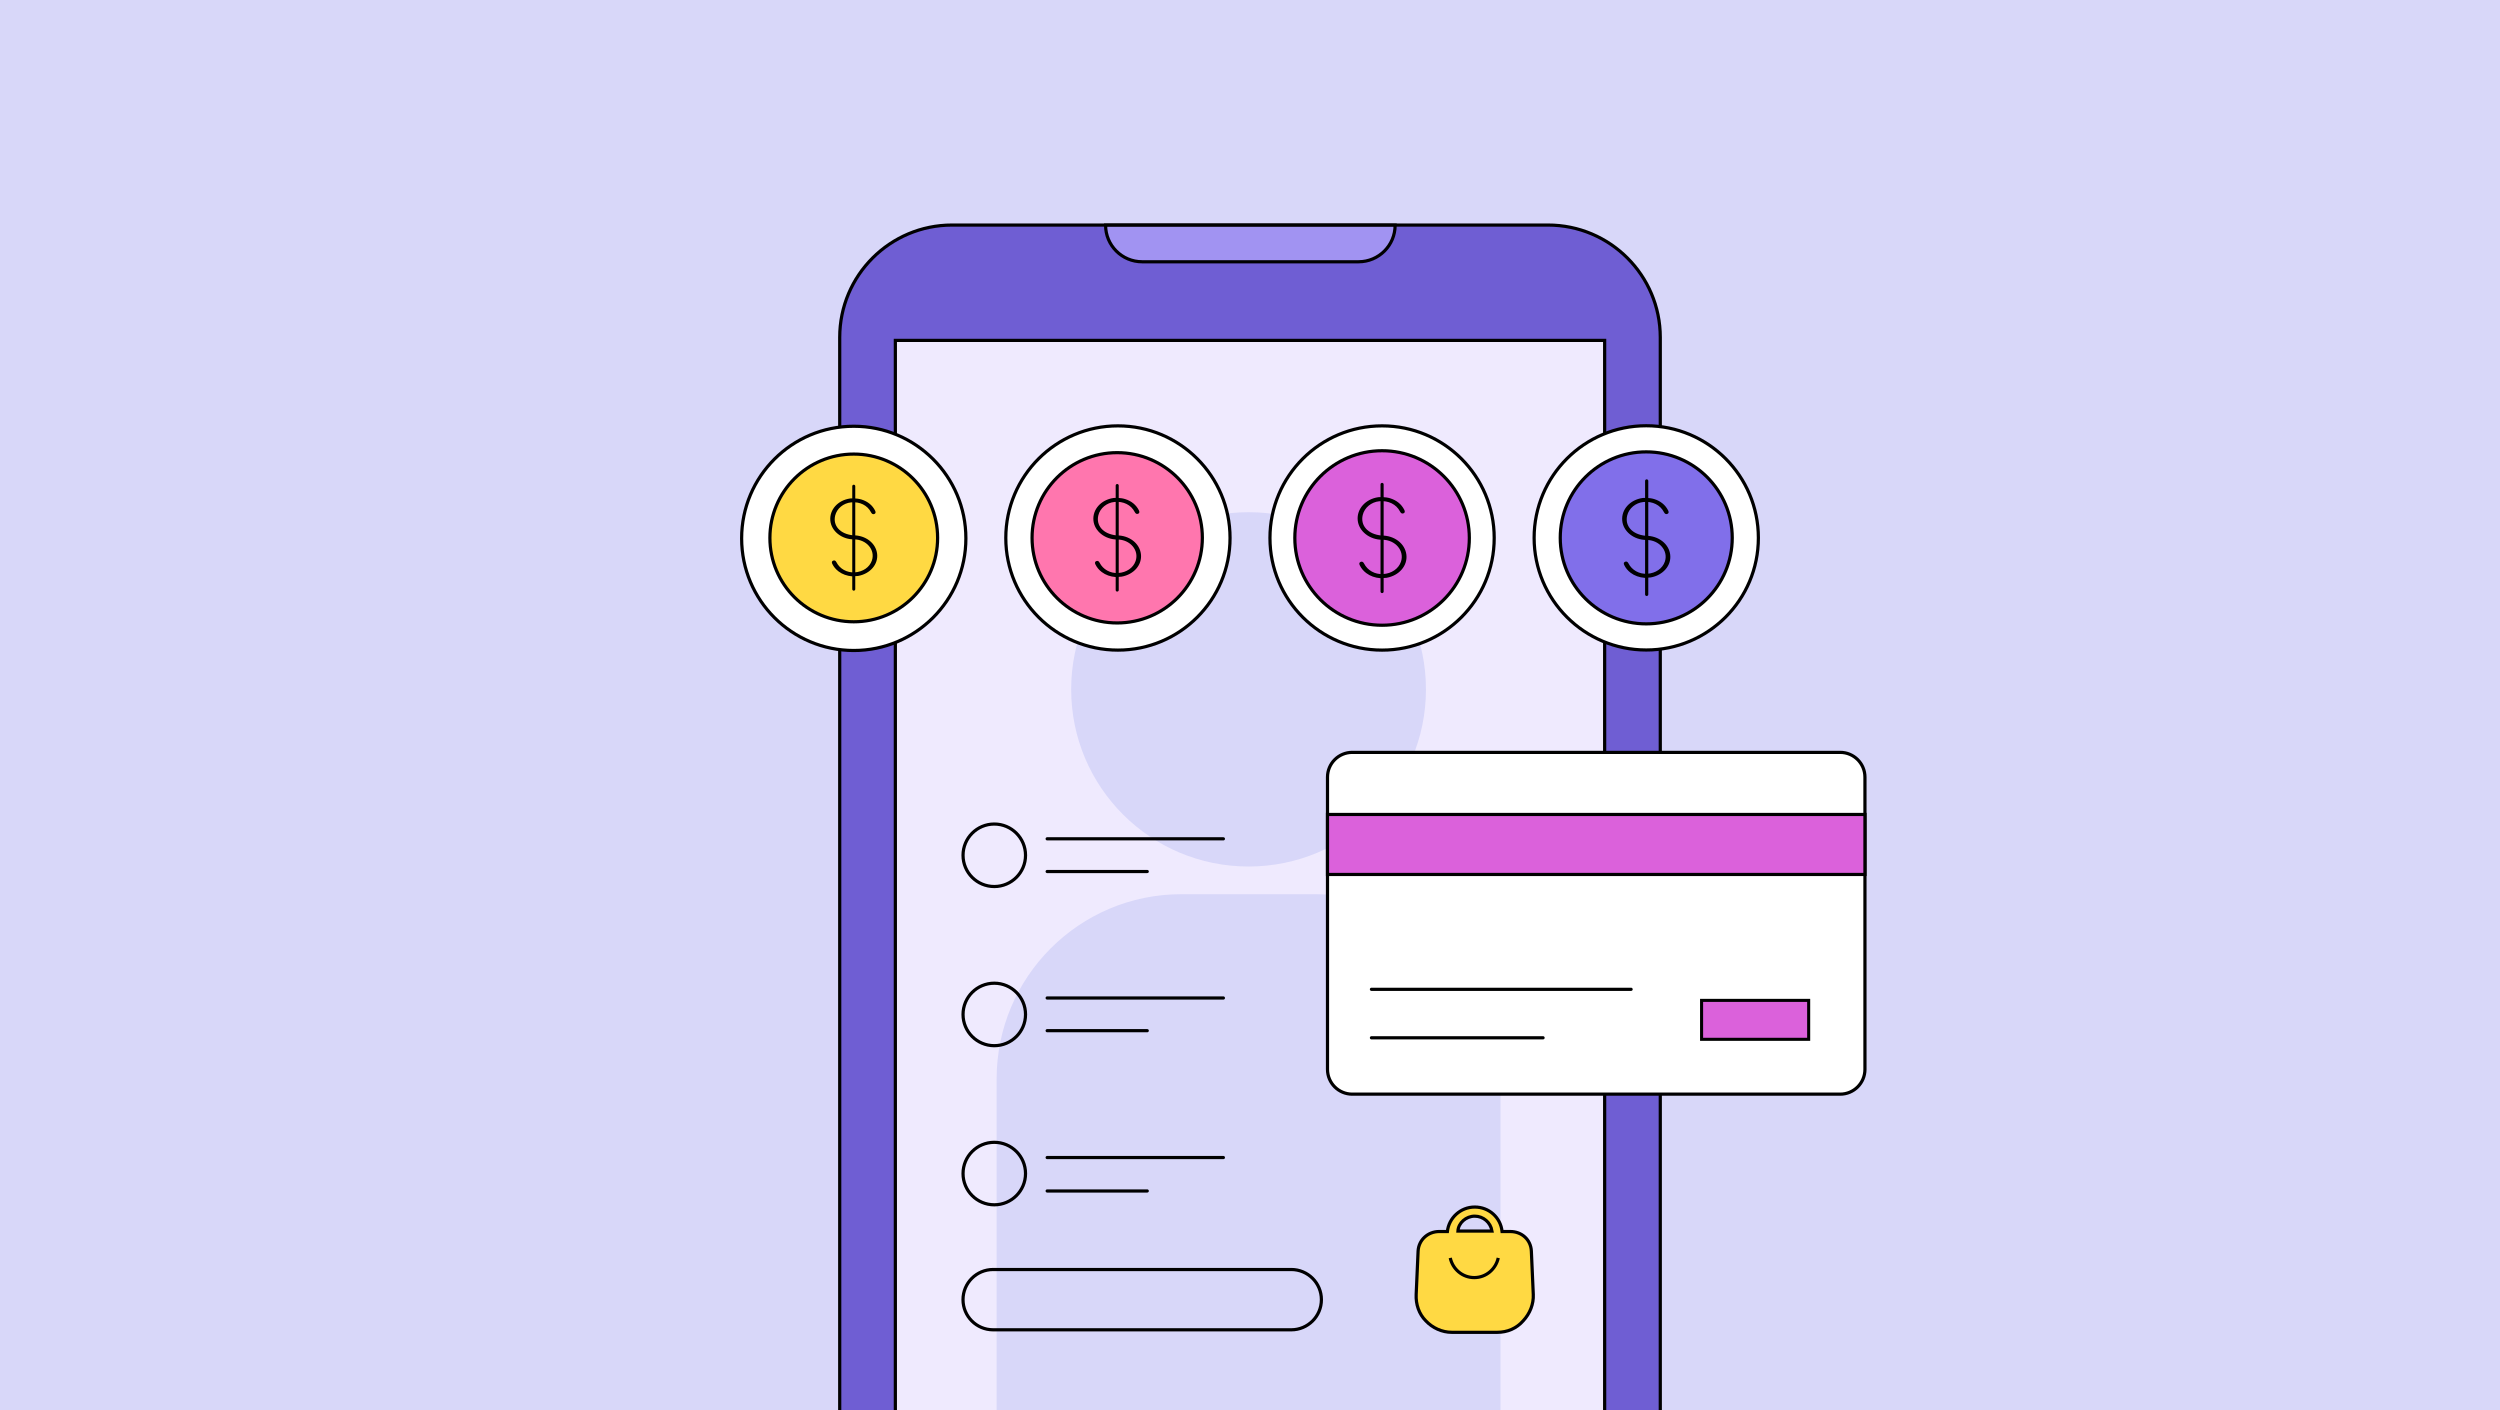 <?xml version="1.0" encoding="UTF-8"?> <svg xmlns="http://www.w3.org/2000/svg" xmlns:xlink="http://www.w3.org/1999/xlink" version="1.1" id="Layer_1" x="0px" y="0px" viewBox="0 0 780 440" xml:space="preserve"> <rect fill="#D8D7F9" width="780" height="440"></rect> <path fill="#6F5ED3" stroke="#000000" stroke-miterlimit="10" d="M261.99,440V105.278c0-19.365,15.699-35.064,35.064-35.064 h185.891c19.365,0,35.064,15.699,35.064,35.064V440"></path> <polyline fill="#EFEAFE" stroke="#000000" stroke-width="1.001" stroke-miterlimit="10" points="279.348,440 279.348,106.203 500.652,106.203 500.652,440 "></polyline> <g> <ellipse fill="#D8D7F9" cx="389.552" cy="215.079" rx="55.346" ry="55.275"></ellipse> <path fill="#D8D7F9" d="M468.158,440H310.947V336.634c0-31.838,25.809-57.647,57.647-57.647h41.917 c31.838,0,57.647,25.809,57.647,57.647V440z"></path> </g> <line fill="none" stroke="#000000" stroke-linecap="round" stroke-linejoin="round" stroke-miterlimit="10" x1="326.716" y1="361.153" x2="381.696" y2="361.153"></line> <line fill="none" stroke="#000000" stroke-linecap="round" stroke-linejoin="round" stroke-miterlimit="10" x1="326.716" y1="311.373" x2="381.696" y2="311.373"></line> <line fill="none" stroke="#000000" stroke-linecap="round" stroke-linejoin="round" stroke-miterlimit="10" x1="326.716" y1="371.583" x2="357.938" y2="371.583"></line> <line fill="none" stroke="#000000" stroke-linecap="round" stroke-linejoin="round" stroke-miterlimit="10" x1="326.716" y1="321.573" x2="357.938" y2="321.573"></line> <circle fill="none" stroke="#000000" stroke-linecap="round" stroke-linejoin="round" stroke-miterlimit="10" cx="310.216" cy="366.151" r="9.748"></circle> <circle fill="none" stroke="#000000" stroke-linecap="round" stroke-linejoin="round" stroke-miterlimit="10" cx="310.216" cy="316.508" r="9.748"></circle> <line fill="none" stroke="#000000" stroke-linecap="round" stroke-linejoin="round" stroke-miterlimit="10" x1="326.716" y1="261.712" x2="381.696" y2="261.712"></line> <line fill="none" stroke="#000000" stroke-linecap="round" stroke-linejoin="round" stroke-miterlimit="10" x1="326.716" y1="271.913" x2="357.938" y2="271.913"></line> <circle fill="none" stroke="#000000" stroke-linecap="round" stroke-linejoin="round" stroke-miterlimit="10" cx="310.216" cy="266.848" r="9.748"></circle> <g> <path fill="#FFD943" stroke="#000000" stroke-miterlimit="10" d="M478.383,403.851l-0.599-13.477l0,0 c-0.15-3.594-2.995-6.139-6.589-6.139h-2.546c-0.449-4.343-4.043-7.637-8.535-7.637s-8.086,3.444-8.535,7.637 h-2.546c-3.594,0-6.439,2.695-6.589,6.139l-0.599,13.477c-0.15,3.145,0.898,6.139,2.995,8.236 c2.096,2.246,5.091,3.594,8.086,3.594h14.226c3.144,0,5.99-1.198,8.086-3.594 C477.335,409.84,478.533,406.845,478.383,403.851z M460.114,379.443c2.695,0,4.941,1.947,5.391,4.642h-10.632 C455.023,381.539,457.419,379.443,460.114,379.443z"></path> <path fill="#FFD943" stroke="#000000" stroke-miterlimit="10" d="M467.452,392.47c-0.749,3.444-3.744,6.139-7.487,6.139 c-3.744,0-6.738-2.695-7.487-6.139"></path> </g> <path fill="none" stroke="#000000" stroke-linecap="round" stroke-linejoin="round" stroke-miterlimit="10" d="M402.869,414.9 h-93.001c-5.195,0-9.407-4.212-9.407-9.407v0c0-5.195,4.212-9.407,9.407-9.407h93.001 c5.195,0,9.407,4.212,9.407,9.407v0C412.276,410.688,408.064,414.9,402.869,414.9z"></path> <path fill="#A193F2" stroke="#000000" stroke-miterlimit="10" d="M344.944,70.253h90.333v0.017 c0,6.298-5.106,11.404-11.404,11.404h-67.525c-6.298,0-11.404-5.106-11.404-11.404V70.253z"></path> <g> <path fill="#FF95C1" d="M998.564,258.019c4.926-4.932,12.921-4.932,17.853,0l2.093,2.093l2.093-2.093 c4.932-4.932,12.927-4.932,17.853,0c4.932,4.926,4.932,12.921,0,17.853l-3.08,3.08l-16.865,16.865l-16.865-16.865 l-3.08-3.08c-2.463-2.463-3.697-5.695-3.697-8.926C994.867,263.713,996.101,260.481,998.564,258.019z"></path> <path fill="#FF95C1" d="M981.444,137.786c1.931-4.632,7.254-6.82,11.888-4.886l1.966,0.821l0.821-1.966 c1.934-4.634,7.258-6.822,11.888-4.886c4.632,1.931,6.82,7.254,4.886,11.888l-1.208,2.894l-6.615,15.846 l-15.846-6.615l-2.894-1.208c-2.314-0.966-4.021-2.78-4.905-4.932C980.541,142.59,980.478,140.1,981.444,137.786z"></path> <path fill="#FF95C1" d="M998.856,203.729c4.747-3.079,11.093-1.722,14.171,3.029l1.306,2.016l2.016-1.306 c4.751-3.078,11.097-1.722,14.171,3.029c3.079,4.747,1.722,11.093-3.029,14.171l-2.967,1.922l-16.248,10.526 l-10.526-16.248l-1.922-2.967c-1.537-2.373-1.969-5.147-1.42-7.713S996.483,205.266,998.856,203.729z"></path> <path fill="#FF95C1" d="M968.517,173.027c3.762-3.025,9.266-2.424,12.291,1.342l1.283,1.598l1.598-1.283 c3.766-3.025,9.27-2.424,12.291,1.342c3.025,3.762,2.424,9.266-1.342,12.291l-2.352,1.889l-12.878,10.343 l-10.343-12.878l-1.889-2.352c-1.511-1.881-2.117-4.198-1.875-6.423C965.543,176.67,966.636,174.537,968.517,173.027 z"></path> <path fill="#FF95C1" d="M971.356,233.168c0.296-3.396,3.292-5.907,6.69-5.609l1.442,0.127l0.127-1.442 c0.299-3.397,3.294-5.909,6.69-5.609c3.396,0.296,5.908,3.292,5.609,6.69l-0.186,2.122l-1.021,11.618 l-11.618-1.021l-2.122-0.186c-1.697-0.149-3.175-0.972-4.19-2.183C971.76,236.464,971.207,234.865,971.356,233.168z"></path> <path fill="#FF95C1" d="M951.003,117.89c1.46-3.08,5.143-4.392,8.224-2.93l1.307,0.621l0.621-1.307 c1.462-3.081,5.145-4.393,8.224-2.93c3.08,1.46,4.392,5.143,2.93,8.224l-0.913,1.924l-5.001,10.537 l-10.537-5.001l-1.924-0.913c-1.539-0.73-2.638-2.017-3.168-3.505 C950.234,121.12,950.273,119.428,951.003,117.89z"></path> </g> <circle fill="#FFFFFF" stroke="#000000" stroke-miterlimit="10" cx="266.372" cy="167.973" r="34.982"></circle> <circle fill="#FFD943" stroke="#000000" stroke-miterlimit="10" cx="266.372" cy="167.834" r="26.163"></circle> <g> <g> <path d="M265.901,179.821c-1.643-0.138-3.068-0.627-4.284-1.546c-0.868-0.656-1.518-1.452-1.961-2.379 c-0.232-0.485-0.109-0.838,0.329-0.992c0.409-0.143,0.734,0.026,0.979,0.509c1.047,2.069,3.282,3.308,5.705,3.163 c2.559-0.154,4.635-1.581,5.358-3.684c1.135-3.298-1.678-6.609-5.61-6.604 c-3.811,0.005-7.055-2.584-7.354-5.868c-0.306-3.371,2.33-6.324,6.149-6.888 c0.203-0.03,1.986-0.165,3.579,0.318c1.969,0.624,3.387,1.778,4.24,3.461c0.267,0.526,0.175,0.9-0.241,1.06 c-0.435,0.167-0.771-0.012-1.048-0.556c-1.097-2.158-3.483-3.339-6.203-3.07 c-2.418,0.239-4.45,1.929-4.971,4.133c-0.73,3.085,1.456,5.744,5.637,6.145c3.886-0.02,7.054,2.423,7.457,5.752 c0.398,3.279-2.147,6.242-5.946,6.928"></path> </g> <line fill="#116DAA" stroke="#000000" stroke-width="0.939" stroke-linecap="round" stroke-linejoin="round" stroke-miterlimit="10" x1="266.372" y1="151.699" x2="266.372" y2="183.817"></line> </g> <circle fill="#FFFFFF" stroke="#000000" stroke-miterlimit="10" cx="348.791" cy="167.853" r="34.982"></circle> <circle fill="#FF76AE" stroke="#000000" stroke-miterlimit="10" cx="348.569" cy="167.794" r="26.566"></circle> <g> <g> <path d="M348.091,180.042c-1.668-0.14-3.115-0.636-4.35-1.57c-0.881-0.666-1.542-1.475-1.991-2.415 c-0.235-0.493-0.111-0.851,0.334-1.007c0.415-0.146,0.746,0.026,0.994,0.516c1.063,2.101,3.333,3.359,5.793,3.211 c2.599-0.156,4.706-1.605,5.441-3.74c1.152-3.349-1.704-6.71-5.696-6.705 c-3.869,0.005-7.164-2.624-7.467-5.958c-0.311-3.423,2.366-6.422,6.243-6.994c0.206-0.03,2.017-0.168,3.634,0.323 c1.999,0.633,3.439,1.806,4.306,3.514c0.271,0.534,0.178,0.914-0.245,1.076c-0.442,0.169-0.783-0.012-1.064-0.565 c-1.114-2.192-3.537-3.391-6.299-3.117c-2.455,0.243-4.518,1.958-5.048,4.197 c-0.741,3.133,1.479,5.832,5.723,6.24c3.946-0.021,7.162,2.46,7.572,5.84 c0.404,3.329-2.18,6.338-6.037,7.034"></path> </g> <line fill="#116DAA" stroke="#000000" stroke-width="0.953" stroke-linecap="round" stroke-linejoin="round" stroke-miterlimit="10" x1="348.569" y1="151.487" x2="348.569" y2="184.1"></line> </g> <circle fill="#FFFFFF" stroke="#000000" stroke-miterlimit="10" cx="431.209" cy="167.853" r="34.982"></circle> <circle fill="#DB61DB" stroke="#000000" stroke-miterlimit="10" cx="431.209" cy="167.853" r="27.223"></circle> <g> <g> <path d="M430.719,180.404c-1.71-0.144-3.192-0.652-4.458-1.609c-0.903-0.683-1.58-1.511-2.04-2.475 c-0.241-0.505-0.113-0.872,0.343-1.032c0.425-0.149,0.764,0.027,1.018,0.529c1.09,2.153,3.415,3.442,5.937,3.291 c2.663-0.16,4.822-1.645,5.575-3.833c1.18-3.432-1.746-6.876-5.837-6.871 c-3.965,0.005-7.341-2.689-7.652-6.106c-0.319-3.507,2.425-6.581,6.398-7.167 c0.211-0.031,2.067-0.172,3.724,0.331c2.048,0.649,3.524,1.85,4.412,3.601c0.278,0.547,0.183,0.937-0.251,1.103 c-0.453,0.173-0.802-0.012-1.09-0.579c-1.141-2.246-3.624-3.475-6.455-3.195 c-2.516,0.249-4.63,2.007-5.173,4.301c-0.759,3.21,1.515,5.976,5.865,6.394c4.043-0.021,7.34,2.521,7.76,5.985 c0.414,3.412-2.234,6.495-6.186,7.208"></path> </g> <line fill="#116DAA" stroke="#000000" stroke-width="0.977" stroke-linecap="round" stroke-linejoin="round" stroke-miterlimit="10" x1="431.209" y1="151.143" x2="431.209" y2="184.562"></line> </g> <circle fill="#FFFFFF" stroke="#000000" stroke-miterlimit="10" cx="513.629" cy="167.815" r="34.982"></circle> <circle fill="#816FEA" stroke="#000000" stroke-miterlimit="10" cx="513.629" cy="167.815" r="26.831"></circle> <g> <path d="M513.145,180.29c-1.685-0.142-3.146-0.643-4.394-1.586c-0.89-0.673-1.557-1.49-2.011-2.439 c-0.238-0.497-0.112-0.86,0.338-1.017c0.419-0.147,0.753,0.026,1.004,0.522c1.074,2.122,3.366,3.393,5.851,3.243 c2.624-0.158,4.753-1.621,5.495-3.778c1.163-3.382-1.721-6.777-5.753-6.772c-3.908,0.005-7.235-2.65-7.541-6.018 c-0.314-3.457,2.39-6.486,6.305-7.064c0.208-0.031,2.037-0.17,3.67,0.326c2.019,0.64,3.474,1.824,4.349,3.549 c0.274,0.539,0.18,0.923-0.247,1.087c-0.446,0.171-0.791-0.012-1.074-0.57c-1.125-2.213-3.572-3.425-6.362-3.148 c-2.48,0.245-4.563,1.978-5.098,4.239c-0.749,3.164,1.494,5.89,5.78,6.302c3.985-0.021,7.234,2.485,7.648,5.898 c0.408,3.362-2.202,6.402-6.097,7.104"></path> </g> <line fill="#116DAA" stroke="#000000" stroke-linecap="round" stroke-linejoin="round" stroke-miterlimit="10" x1="513.765" y1="150.051" x2="513.765" y2="185.45"></line> <g> <path fill="#FFFFFF" stroke="#000000" stroke-miterlimit="10" d="M574.127,341.379H421.914c-4.272,0-7.735-3.463-7.735-7.735 v-91.169c0-4.272,3.463-7.735,7.735-7.735h152.213c4.272,0,7.735,3.463,7.735,7.735v91.169 C581.862,337.916,578.399,341.379,574.127,341.379z"></path> </g> <g> <rect x="414.179" y="254.122" transform="matrix(-1 -1.224647e-16 1.224647e-16 -1 996.041 526.95)" fill="#DB61DB" stroke="#000000" stroke-miterlimit="10" width="167.683" height="18.706"></rect> </g> <line fill="none" stroke="#000000" stroke-linecap="round" stroke-linejoin="round" stroke-miterlimit="10" x1="427.892" y1="323.79" x2="481.434" y2="323.79"></line> <line fill="none" stroke="#000000" stroke-linecap="round" stroke-linejoin="round" stroke-miterlimit="10" x1="427.892" y1="308.664" x2="508.902" y2="308.664"></line> <rect x="530.894" y="312.118" fill="#DB61DB" stroke="#000000" stroke-width="0.956" stroke-miterlimit="10" width="33.412" height="12.148"></rect> <g> </g> <g> </g> <g> </g> <g> </g> <g> </g> <g> </g> <g> </g> <g> </g> <g> </g> <g> </g> <g> </g> <g> </g> <g> </g> <g> </g> <g> </g> </svg> 
